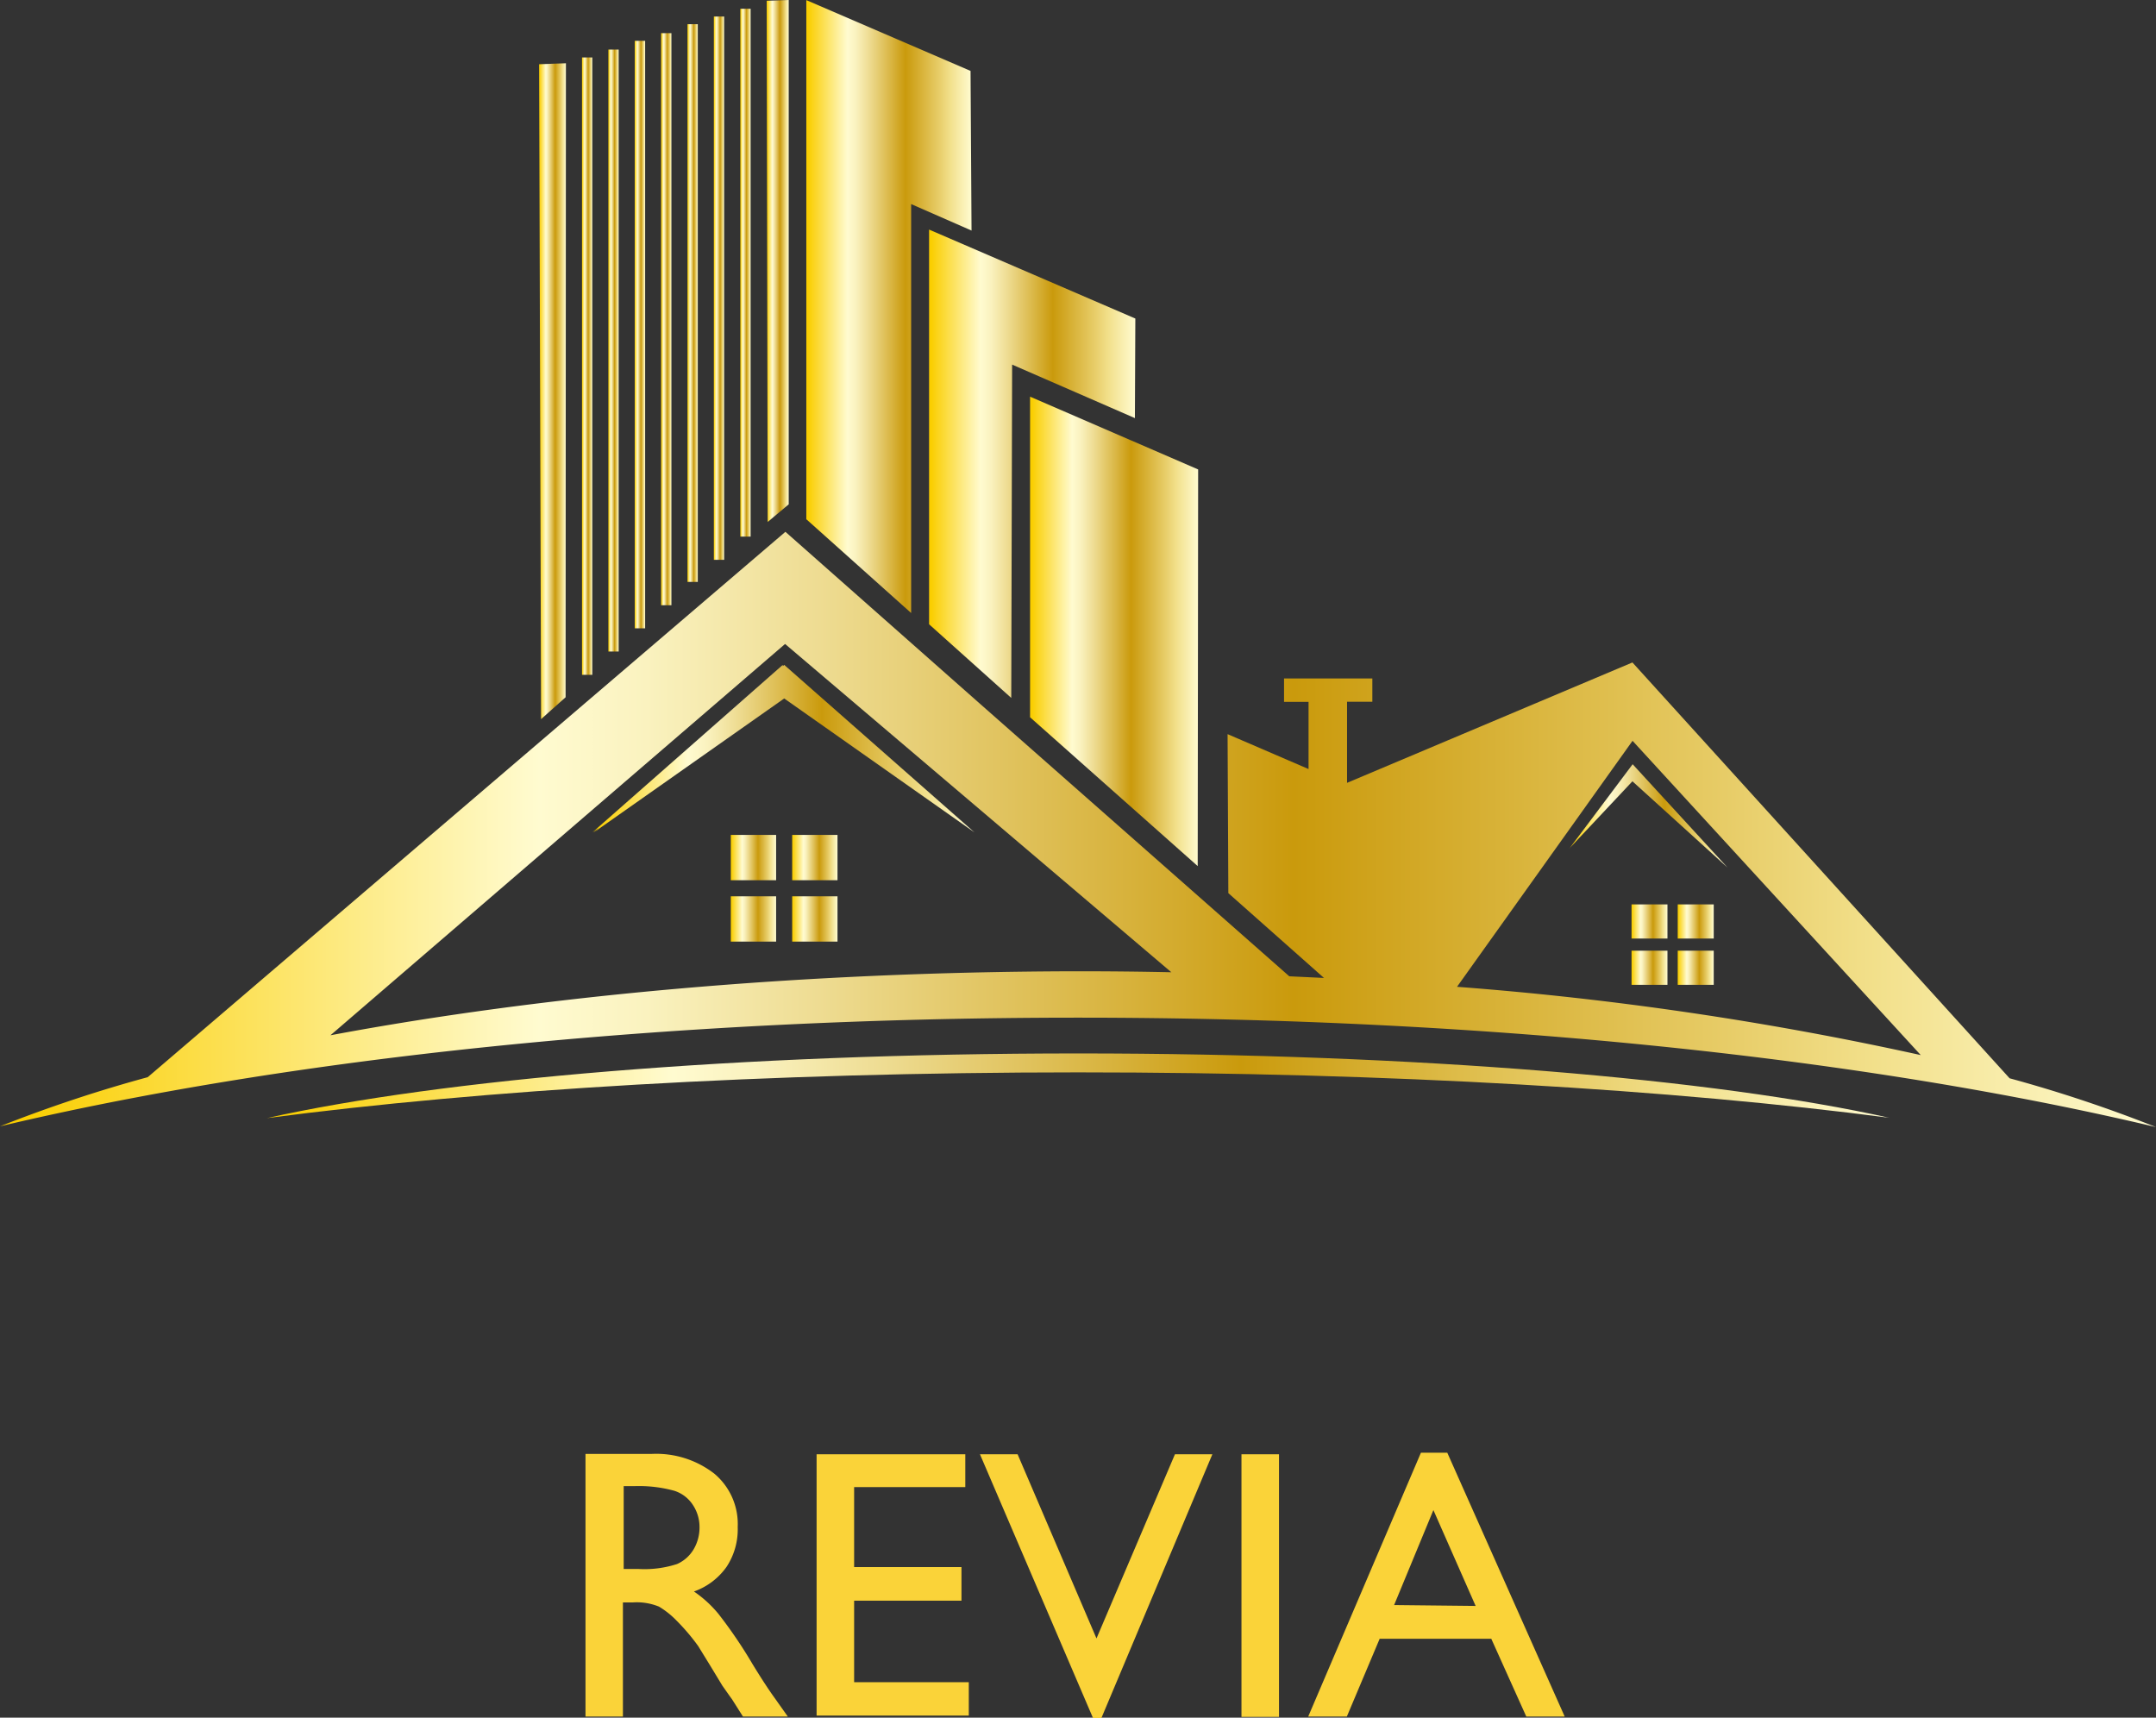 <svg xmlns="http://www.w3.org/2000/svg" xmlns:xlink="http://www.w3.org/1999/xlink" viewBox="0 0 197.04 156.97"><rect x="0" y="0" width="197.04" height="156.97" fill="#333333" stroke="none"/><defs><style>.cls-1{fill:url(#ゴールド);}.cls-2{fill:url(#ゴールド-2);}.cls-3{fill:url(#ゴールド-3);}.cls-4{fill:url(#ゴールド-4);}.cls-5{fill:url(#ゴールド-5);}.cls-6{fill:url(#ゴールド-6);}.cls-7{fill:url(#ゴールド-7);}.cls-8{fill:url(#ゴールド-8);}.cls-9{fill:url(#ゴールド-9);}.cls-10{fill:url(#ゴールド-10);}.cls-11{fill:url(#ゴールド-11);}.cls-12{fill:url(#ゴールド-12);}.cls-13{fill:url(#ゴールド-13);}.cls-14{fill:url(#ゴールド-14);}.cls-15{fill:url(#ゴールド-15);}.cls-16{fill:url(#ゴールド-16);}.cls-17{fill:url(#ゴールド-17);}.cls-18{fill:url(#ゴールド-18);}.cls-19{fill:url(#ゴールド-19);}.cls-20{fill:url(#ゴールド-20);}.cls-21{fill:url(#ゴールド-21);}.cls-22{fill:url(#ゴールド-22);}.cls-23{fill:url(#ゴールド-23);}.cls-24{fill:url(#ゴールド-24);}.cls-25{fill:url(#ゴールド-25);}.cls-26{fill:#fad339;}</style><linearGradient id="ゴールド" y1="75.78" x2="197.04" y2="75.78" gradientUnits="userSpaceOnUse"><stop offset="0.01" stop-color="#face00"/><stop offset="0.25" stop-color="#fffbd0"/><stop offset="0.3" stop-color="#faf2bf"/><stop offset="0.38" stop-color="#eedc92"/><stop offset="0.5" stop-color="#dbb94a"/><stop offset="0.6" stop-color="#ca9a0c"/><stop offset="0.8" stop-color="#e7cc67"/><stop offset="0.87" stop-color="#f2e08b"/><stop offset="1" stop-color="#fffbd0"/></linearGradient><linearGradient id="ゴールド-2" x1="24.39" y1="99.24" x2="172.66" y2="99.24" xlink:href="#ゴールド"/><linearGradient id="ゴールド-3" x1="54.14" y1="68.42" x2="89.07" y2="68.42" xlink:href="#ゴールド"/><linearGradient id="ゴールド-4" x1="66.79" y1="78.37" x2="70.93" y2="78.37" xlink:href="#ゴールド"/><linearGradient id="ゴールド-5" x1="66.79" y1="83.98" x2="70.93" y2="83.98" xlink:href="#ゴールド"/><linearGradient id="ゴールド-6" x1="72.4" y1="78.37" x2="76.54" y2="78.37" xlink:href="#ゴールド"/><linearGradient id="ゴールド-7" x1="72.4" y1="83.98" x2="76.54" y2="83.98" xlink:href="#ゴールド"/><linearGradient id="ゴールド-8" x1="94.14" y1="57.7" x2="109.51" y2="57.7" xlink:href="#ゴールド"/><linearGradient id="ゴールド-9" x1="84.91" y1="42.38" x2="103.76" y2="42.38" xlink:href="#ゴールド"/><linearGradient id="ゴールド-10" x1="73.69" y1="28.01" x2="88.79" y2="28.01" xlink:href="#ゴールド"/><linearGradient id="ゴールド-11" x1="49.27" y1="35.75" x2="51.72" y2="35.75" xlink:href="#ゴールド"/><linearGradient id="ゴールド-12" x1="70.07" y1="23.85" x2="72.08" y2="23.85" xlink:href="#ゴールド"/><linearGradient id="ゴールド-13" x1="53.19" y1="33.46" x2="54.13" y2="33.46" xlink:href="#ゴールド"/><linearGradient id="ゴールド-14" x1="55.6" y1="32.03" x2="56.54" y2="32.03" xlink:href="#ゴールド"/><linearGradient id="ゴールド-15" x1="58.01" y1="30.58" x2="58.95" y2="30.58" xlink:href="#ゴールド"/><linearGradient id="ゴールド-16" x1="60.42" y1="29.16" x2="61.37" y2="29.16" xlink:href="#ゴールド"/><linearGradient id="ゴールド-17" x1="62.83" y1="27.7" x2="63.78" y2="27.7" xlink:href="#ゴールド"/><linearGradient id="ゴールド-18" x1="65.24" y1="26.33" x2="66.19" y2="26.33" xlink:href="#ゴールド"/><linearGradient id="ゴールド-19" x1="67.66" y1="24.92" x2="68.6" y2="24.92" xlink:href="#ゴールド"/><linearGradient id="ゴールド-20" x1="149.11" y1="84.21" x2="152.39" y2="84.21" xlink:href="#ゴールド"/><linearGradient id="ゴールド-21" x1="149.11" y1="88.44" x2="152.39" y2="88.44" xlink:href="#ゴールド"/><linearGradient id="ゴールド-22" x1="153.33" y1="84.21" x2="156.62" y2="84.21" xlink:href="#ゴールド"/><linearGradient id="ゴールド-23" x1="153.33" y1="88.44" x2="156.62" y2="88.44" xlink:href="#ゴールド"/><linearGradient id="ゴールド-24" x1="143.44" y1="74.56" x2="157.88" y2="74.56" xlink:href="#ゴールド"/><linearGradient id="ゴールド-25" x1="143.44" y1="77.52" x2="143.45" y2="77.52" xlink:href="#ゴールド"/></defs><title>c01_1_2_2</title><g id="レイヤー_2" data-name="レイヤー 2"><g id="かきだし"><g id="c01_1_2_2"><path class="cls-1" d="M98.52,93c37.84,0,72.35,3.78,98.52,10a126.13,126.13,0,0,0-13.38-4.46l-34.47-38-26.08,11V64.13h2.31V62h-8.07v2.14h2.24v6.14l-7.4-3.19.07,14.53L121,89.37l-3.17-.15L89.58,64.33,71.87,48.68l0,0-.09-.08L13.5,98.44A127.72,127.72,0,0,0,0,102.93C26.17,96.73,60.69,93,98.52,93ZM30.2,94.61,71.75,58.85l35.3,30c-2.81-.06-5.66-.09-8.53-.09C73.05,88.8,49.47,91,30.2,94.61Zm119-26.91,26.34,28.72a302.63,302.63,0,0,0-42.38-6.24Z"/><path class="cls-2" d="M24.39,102.18C44.08,99.6,70.05,98,98.52,98s54.44,1.57,74.14,4.15c-15.86-3.54-43.14-5.88-74.14-5.88S40.24,98.64,24.39,102.18Z"/><polygon class="cls-3" points="71.54 60.88 71.54 60.76 54.14 76.07 54.16 76.05 54.14 76.07 54.77 75.63 54.27 76.07 54.29 76.05 54.27 76.07 71.67 63.83 89.06 76.07 71.67 60.76 71.54 60.88"/><rect class="cls-4" x="66.79" y="76.3" width="4.14" height="4.14"/><rect class="cls-5" x="66.79" y="81.91" width="4.14" height="4.14"/><rect class="cls-6" x="72.4" y="76.3" width="4.14" height="4.14"/><rect class="cls-7" x="72.4" y="81.91" width="4.14" height="4.14"/><polygon class="cls-8" points="94.14 65.55 109.46 79.15 109.5 42.9 94.14 36.25 94.14 65.55"/><polygon class="cls-9" points="84.91 57.05 92.42 63.78 92.5 33.32 103.72 38.21 103.76 29.11 84.91 20.98 84.91 57.05"/><polygon class="cls-10" points="83.27 18.65 88.79 21.07 88.7 6.48 73.69 0.01 73.69 47.45 83.27 56.02 83.27 18.65"/><polygon class="cls-11" points="51.69 63.72 51.72 5.78 49.27 5.87 49.45 65.72 51.69 63.72"/><polygon class="cls-12" points="72.08 46.09 72.08 0 70.07 0.07 70.16 47.7 72.08 46.09"/><rect class="cls-13" x="53.19" y="5.25" width="0.94" height="56.42"/><rect class="cls-14" x="55.6" y="4.53" width="0.94" height="55.01"/><rect class="cls-15" x="58.01" y="3.73" width="0.95" height="53.69"/><rect class="cls-16" x="60.42" y="3.03" width="0.94" height="52.28"/><rect class="cls-17" x="62.83" y="2.21" width="0.94" height="50.97"/><rect class="cls-18" x="65.24" y="1.51" width="0.94" height="49.65"/><rect class="cls-19" x="67.66" y="0.8" width="0.94" height="48.24"/><polygon class="cls-20" points="149.27 82.65 149.11 82.65 149.11 85.77 149.27 85.77 152.23 85.77 152.39 85.77 152.39 82.65 152.23 82.65 149.27 82.65"/><polygon class="cls-21" points="149.27 86.88 149.11 86.88 149.11 90 149.27 90 152.23 90 152.39 90 152.39 86.88 152.23 86.88 149.27 86.88"/><polygon class="cls-22" points="153.5 82.65 153.33 82.65 153.33 85.77 153.5 85.77 156.45 85.77 156.62 85.77 156.62 82.65 156.45 82.65 153.5 82.65"/><polygon class="cls-23" points="153.5 86.88 153.33 86.88 153.33 90 153.5 90 156.45 90 156.62 90 156.62 86.88 156.45 86.88 153.5 86.88"/><polygon class="cls-24" points="157.88 79.28 149.21 69.84 143.44 77.53 143.44 77.52 149.19 71.4 157.88 79.28"/><polygon class="cls-25" points="143.44 77.53 143.45 77.52 143.44 77.52 143.44 77.53"/><path class="cls-26" d="M53.51,156.87v-24h6a8.65,8.65,0,0,1,5.77,1.8,6,6,0,0,1,2.14,4.87,6.23,6.23,0,0,1-1,3.62,6.14,6.14,0,0,1-3,2.28,10.63,10.63,0,0,1,2.25,2.06,42.58,42.58,0,0,1,3.09,4.55c.83,1.36,1.5,2.38,2,3.07L72,156.87H67.9l-1-1.58-.21-.29-.67-.95-1.06-1.75-1.15-1.87a18.92,18.92,0,0,0-2-2.35,7.73,7.73,0,0,0-1.59-1.26,5.4,5.4,0,0,0-2.4-.38h-.89v10.43ZM58,135.81h-1v7.57h1.3a9.63,9.63,0,0,0,3.58-.45,3.33,3.33,0,0,0,1.51-1.34,3.92,3.92,0,0,0,.54-2.05,3.65,3.65,0,0,0-.6-2,3.19,3.19,0,0,0-1.69-1.3A12.23,12.23,0,0,0,58,135.81Z"/><path class="cls-26" d="M74.63,132.9H88.22v3H78.06v7.31h9.81v3.07H78.06v7.45H88.54v3.05H74.63Z"/><path class="cls-26" d="M107.38,132.9h3.42L100.66,157h-.77L89.56,132.9H93l7.21,16.83Z"/><path class="cls-26" d="M113.46,132.9h3.43v24h-3.43Z"/><path class="cls-26" d="M129.86,132.76h2.41L143,156.87h-3.51l-3.2-7.11H126.09l-3,7.11h-3.53Zm5,14L131,138l-3.59,8.68Z"/></g></g></g></svg>